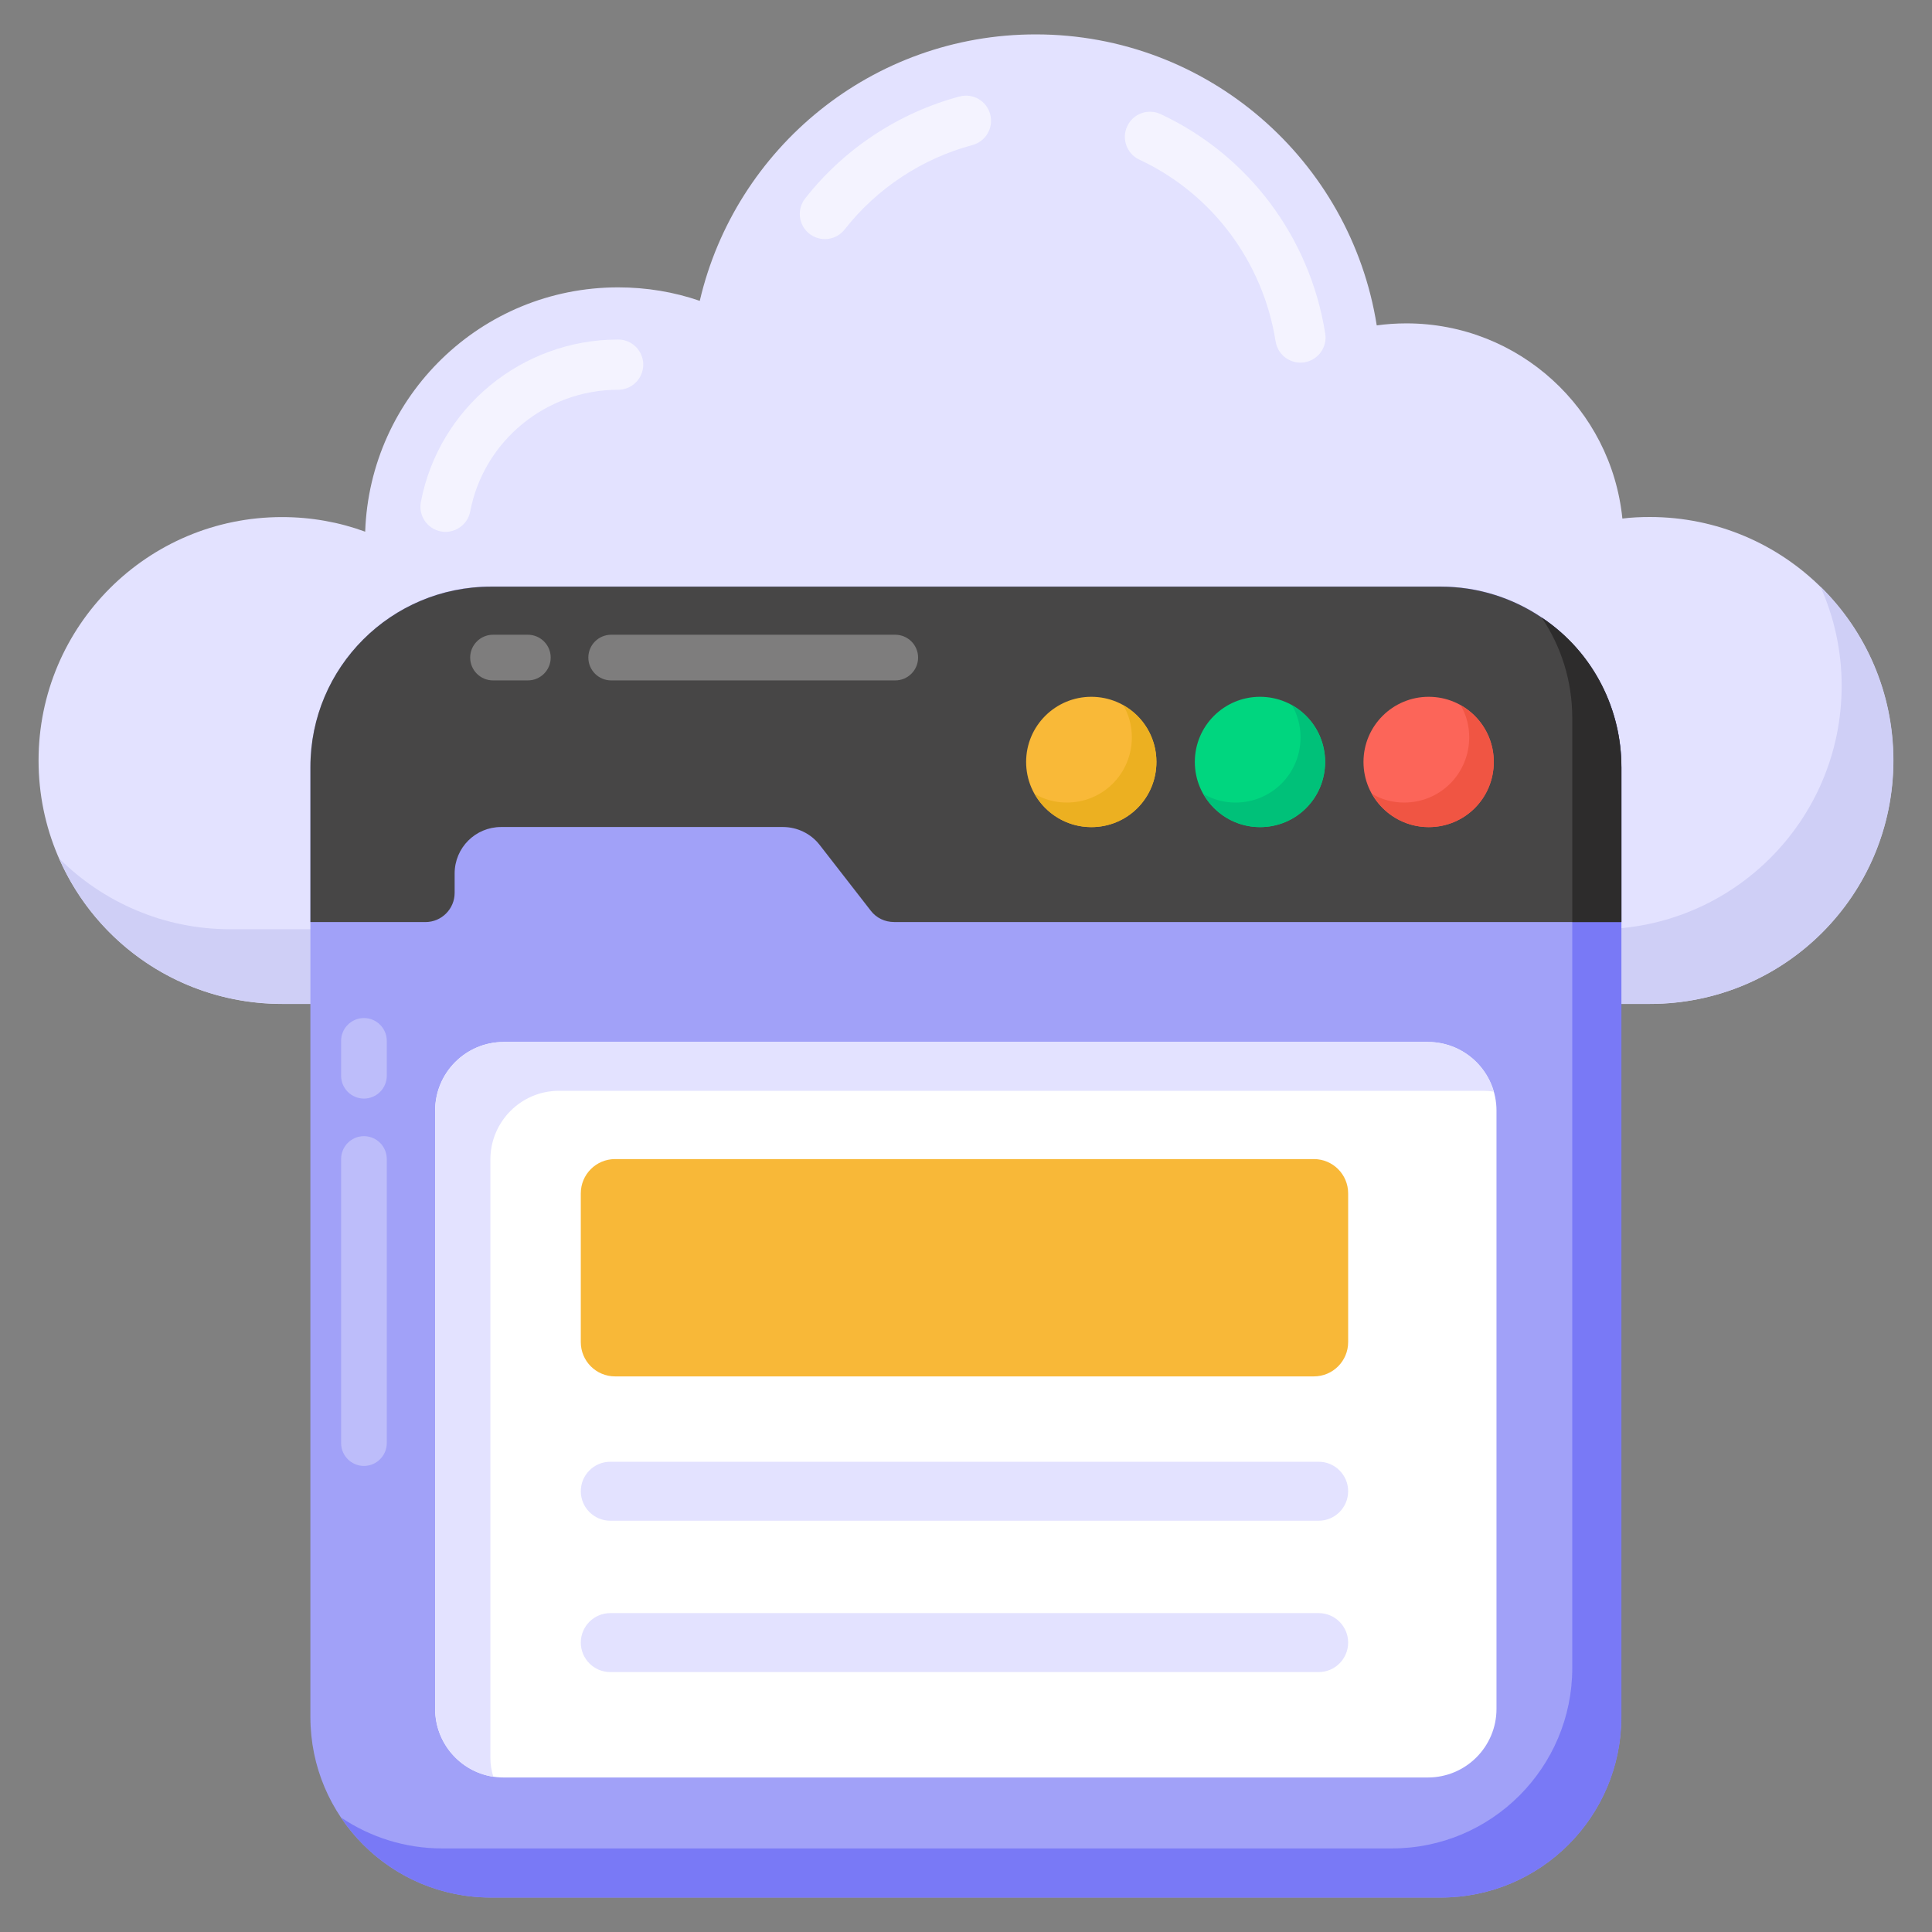 <?xml version="1.0" encoding="UTF-8"?> <svg xmlns="http://www.w3.org/2000/svg" id="Layer_1" height="512" viewBox="0 0 50 50" width="512"><rect x="0" y="0" width="50" height="50" fill="#808080" stroke="none"/><g id="_x38_7"><g><g><path d="m48.998 19.682c0 3.482-2.818 6.3-6.3 6.3-3.476 0-32.05 0-35.4 0-3.482 0-6.3-2.818-6.3-6.3 0-3.482 2.818-6.3 6.3-6.3.756 0 1.483.132 2.153.378.12-3.511 3.001-6.323 6.546-6.323.739 0 1.449.12 2.113.349.922-3.952 4.462-6.896 8.694-6.896 4.456 0 8.15 3.265 8.826 7.531.246-.034.504-.052.767-.052 2.909 0 5.303 2.211 5.59 5.051.235-.029.47-.04.71-.04 3.482 0 6.3 2.818 6.3 6.3z" fill="#e3e2ff"></path></g></g><g opacity=".6"><g><g><path d="m33.013 8.837c-.327-2.067-1.646-3.827-3.527-4.706-.325-.152-.466-.539-.313-.864.152-.327.54-.466.864-.314 2.272 1.062 3.865 3.186 4.26 5.68.057.354-.186.688-.54.744-.352.055-.688-.183-.743-.541z" fill="#fff"></path></g></g></g><g opacity=".6"><g><g><path d="m20.948 6.05c-.283-.221-.333-.63-.111-.913 1.001-1.281 2.42-2.218 3.993-2.639.355-.093.704.114.796.46.093.347-.113.703-.46.796-1.303.348-2.477 1.124-3.306 2.184-.22.282-.628.333-.912.112z" fill="#fff"></path></g></g></g><g opacity=".6"><g><g><path d="m11.409 13.753c-.353-.067-.584-.408-.517-.761.466-2.437 2.612-4.205 5.105-4.205.359 0 .65.291.65.65s-.291.65-.65.65c-1.87 0-3.479 1.325-3.828 3.149-.069.358-.414.583-.761.517z" fill="#fff"></path></g></g></g><g><g><path d="m49.002 19.679c0 3.49-2.82 6.3-6.3 6.3h-35.4c-2.59 0-4.8-1.54-5.77-3.76 1.14 1.13 2.7 1.83 4.43 1.83h35.4c3.48 0 6.3-2.82 6.3-6.3 0-.92-.2-1.79-.55-2.57 1.17 1.15 1.89 2.74 1.89 4.5z" fill="#cfcff6"></path></g></g><g><g><g><g><path d="m41.957 19.85v24.586c0 2.58-2.091 4.671-4.671 4.671h-24.582c-2.58 0-4.671-2.091-4.671-4.671v-24.586c0-2.58 2.091-4.671 4.671-4.671h24.582c2.58 0 4.671 2.091 4.671 4.671z" fill="#a1a1f8"></path></g></g><g><g><path d="m36.954 46.001h-23.918c-.98 0-1.775-.795-1.775-1.775v-15.484c0-.98.795-1.775 1.775-1.775h23.918c.98 0 1.775.795 1.775 1.775v15.484c0 .98-.795 1.775-1.775 1.775z" fill="#fff"></path></g></g><g><g><path d="m38.659 28.251c-.089-.014-.179-.021-.275-.021h-23.921c-.975 0-1.772.797-1.772 1.779v15.48c0 .172.027.337.076.494-.852-.13-1.504-.865-1.504-1.758v-15.487c0-.975.79-1.772 1.772-1.772h23.921c.81-0 1.49.543 1.703 1.284z" fill="#e3e2ff"></path></g></g><g><g><g><path d="m41.962 19.847v24.59c0 2.58-2.092 4.672-4.672 4.672h-24.583c-1.619 0-3.046-.82-3.88-2.071.749.502 1.647.799 2.615.799h24.583c2.573 0 4.665-2.092 4.665-4.672v-24.583c0-.961-.29-1.859-.792-2.601 1.244.834 2.064 2.255 2.064 3.866z" fill="#7979f6"></path></g></g><g><g><path d="m41.962 19.847v4.015h-18.823c-.24 0-.459-.106-.601-.29l-1.329-1.71c-.226-.29-.58-.459-.947-.459h-7.294c-.664 0-1.202.537-1.202 1.202v.502c0 .417-.339.756-.756.756h-2.976v-4.015c0-2.58 2.092-4.665 4.672-4.665h24.583c.961 0 1.866.297 2.608.799 1.38.92 2.064 2.421 2.064 3.866z" fill="#474646"></path></g></g><g><g><g><g><path d="m29.928 19.719c0 .935-.751 1.686-1.686 1.686-.926 0-1.686-.751-1.686-1.686 0-.935.76-1.686 1.686-1.686.935 0 1.686.751 1.686 1.686z" fill="#f9b938"></path></g></g><g><g><path d="m29.928 19.717c0 .94-.749 1.689-1.682 1.689-.629 0-1.18-.346-1.47-.862.247.148.53.226.834.226.933 0 1.682-.749 1.682-1.689 0-.304-.078-.58-.219-.827.509.283.855.834.855 1.463z" fill="#ecb021"></path></g></g></g><g><g><g><path d="m34.294 19.719c0 .935-.751 1.686-1.686 1.686-.926 0-1.686-.751-1.686-1.686 0-.935.76-1.686 1.686-1.686.935 0 1.686.751 1.686 1.686z" fill="#00d67f"></path></g></g><g><g><path d="m34.294 19.717c0 .94-.749 1.689-1.682 1.689-.629 0-1.18-.346-1.47-.862.247.148.53.226.834.226.933 0 1.682-.749 1.682-1.689 0-.304-.078-.58-.219-.827.509.283.855.834.855 1.463z" fill="#00c179"></path></g></g></g><g><g><g><path d="m38.659 19.719c0 .935-.751 1.686-1.686 1.686-.926 0-1.686-.751-1.686-1.686 0-.935.76-1.686 1.686-1.686.935 0 1.686.751 1.686 1.686z" fill="#fc6559"></path></g></g><g><g><path d="m38.659 19.717c0 .94-.749 1.689-1.682 1.689-.629 0-1.18-.346-1.47-.862.247.148.53.226.834.226.933 0 1.682-.749 1.682-1.689 0-.304-.078-.58-.219-.827.509.283.855.834.855 1.463z" fill="#f05543"></path></g></g></g></g><g><g opacity=".3"><g><path d="m12.759 16.427h.902c.326 0 .591.265.591.591 0 .326-.265.591-.591.591h-.902c-.326 0-.591-.265-.591-.591 0-.326.265-.591.591-.591z" fill="#fff"></path></g></g><g opacity=".3"><g><path d="m15.817 16.427h7.352c.326 0 .591.265.591.591 0 .326-.265.591-.591.591h-7.352c-.326 0-.591-.265-.591-.591 0-.326.265-.591.591-.591z" fill="#fff"></path></g></g></g><g><g opacity=".3"><g><path d="m10.01 26.938v.902c0 .326-.265.591-.591.591-.326 0-.591-.265-.591-.591v-.902c0-.326.265-.591.591-.591.326 0 .591.265.591.591z" fill="#fff"></path></g></g><g opacity=".3"><g><path d="m10.01 29.995v7.352c0 .326-.265.591-.591.591-.326 0-.591-.265-.591-.591v-7.352c0-.326.265-.591.591-.591.326 0 .591.265.591.591z" fill="#fff"></path></g></g></g></g><g><g><path d="m41.962 19.847v4.015h-1.272v-5.28c0-.961-.29-1.859-.792-2.601 1.38.92 2.064 2.421 2.064 3.866z" fill="#2d2c2c"></path></g></g></g></g><g><g><g><g><path d="m15.794 39.356c-.421 0-.763-.342-.763-.763s.342-.763.763-.763h18.333c.421 0 .763.342.763.763s-.342.763-.763.763z" fill="#e3e2ff"></path></g></g><g><g><path d="m15.794 43.273c-.421 0-.763-.342-.763-.763s.342-.763.763-.763h18.333c.421 0 .763.342.763.763s-.342.763-.763.763z" fill="#e3e2ff"></path></g></g></g><g><g><path d="m34.003 35.621h-18.085c-.49 0-.887-.397-.887-.887v-3.85c0-.49.397-.887.887-.887h18.085c.49 0 .887.397.887.887v3.85c0 .49-.397.887-.887.887z" fill="#f8b838"></path></g></g></g></g></svg> 